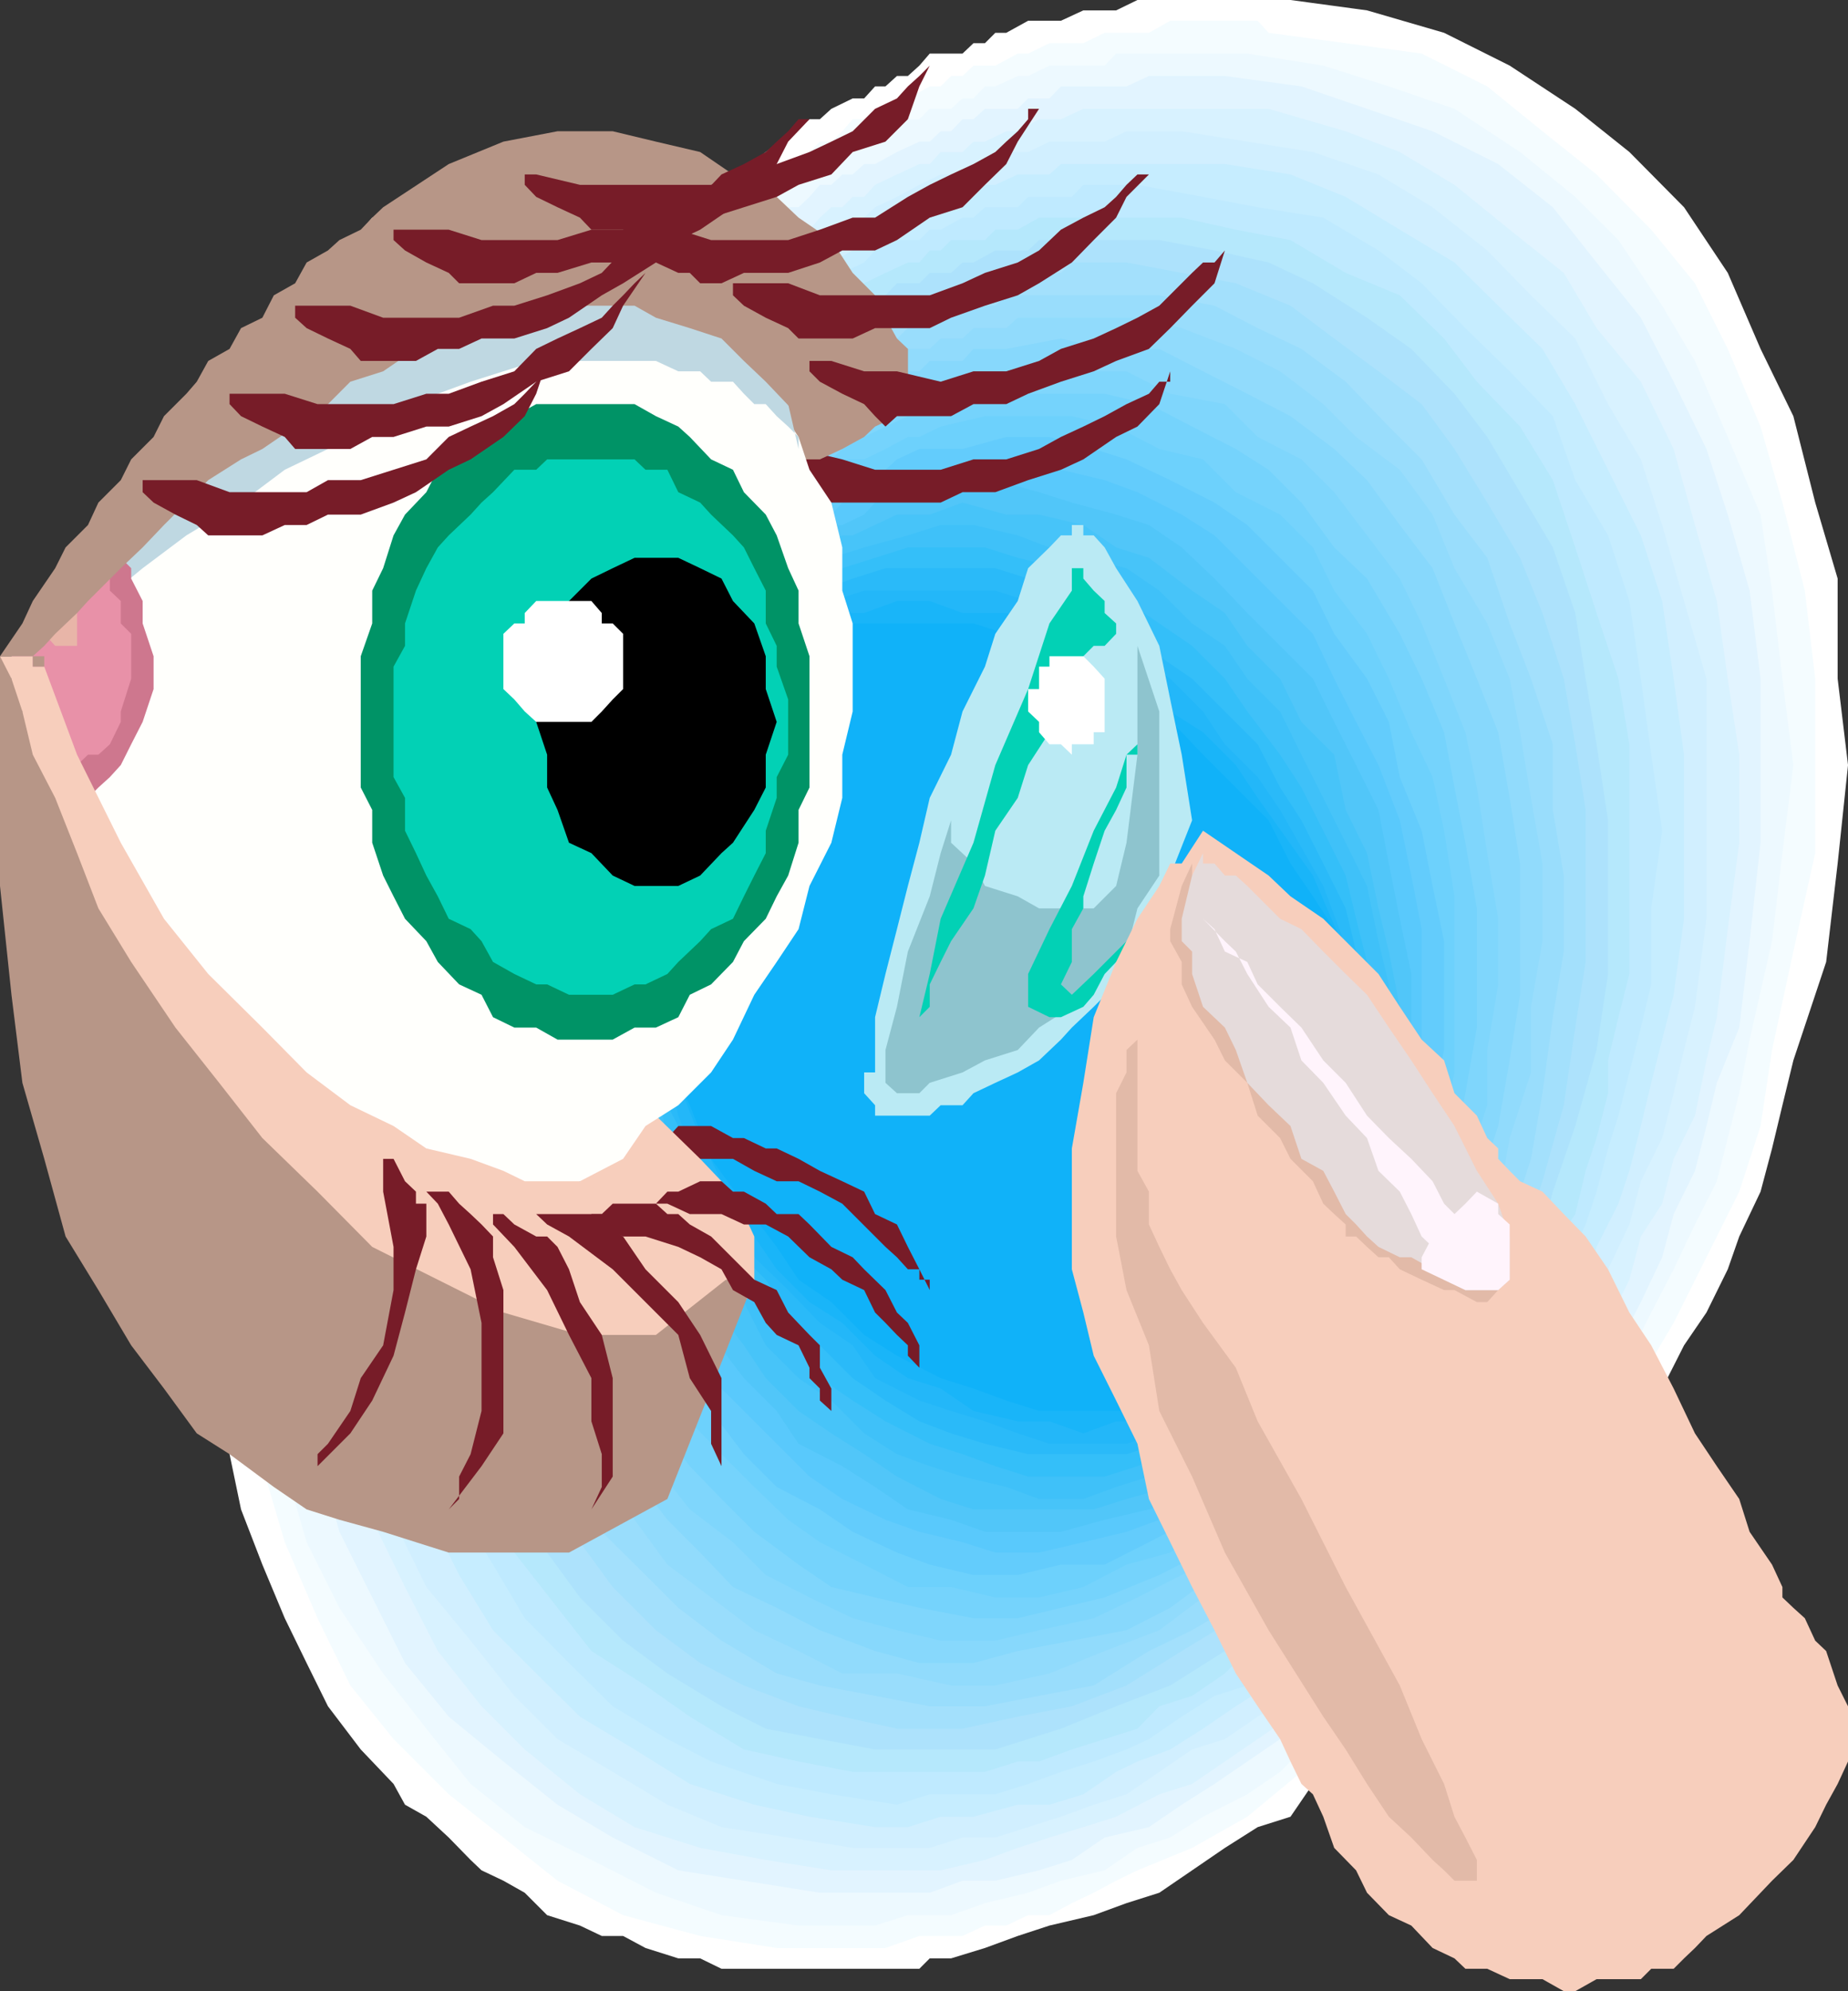 <svg xmlns="http://www.w3.org/2000/svg" width="338.098" height="364.098"><rect width="100%" height="100%" fill="#333333" stroke="none"/><path fill="#fff" d="M236.098 0h-28l-3.899 1.898h-6l-4.101 1.899h-6l-4 2.203h-2l-1.899 1.898h-2.101l-2 1.899h-6L168.199 12l-2.101 1.898h-2L162 15.797h-1.902l-2 2.203H156l-3.902 1.898L150 21.797h-1.902l-8 6-8.098 6L124.098 42l-8 6-7.899 7.898-8.101 7.899-8 8.203-6 10.098-6 7.902-6 10.098-6 9.8-6 10.102-6 12-4 10.098-4.098 12-1.902 12-4.098 12-1.902 12-2 12v9.8l-2.098 12 2.098 12V246l2 10.098 1.902 9.8L44.098 276 48 286.098l4.098 9.8 4 8.2L60 312l6 7.898 6 6.301L74.098 330 78 332.2l4.098 3.8 4 4.098 2 1.902 4 1.898 3.902 2.2 4.098 4.101 6 1.899 4 1.902H114l4.098 2.2 6 1.898h4L132 360h36.2l1.898-1.902H174l6.2-1.899 6-2.199 5.8-1.902 8.098-1.899 6-2.199 6-1.902 6-4.098 6-4.102 6-3.8 6-1.899 4.101-6 6-4.101 6-4.098 6-4.102 3.899-5.699 6-6.3 6-3.801 4-6 6-6 4.101-6 3.899-6 4-8.2 4.101-6 3.899-6 4-7.898 4.101-6 3.899-7.902 2.101-6 3.899-8.2 2.101-7.898 1.899-7.902 2-8.2 6-18 2.101-18 1.899-18-1.899-15.8v-18.301l-4.101-13.899-4-15.8-6-12.301-6-13.899-8-12-10-10.101-9.899-7.899-12-7.898-12-6-14.101-4.102-14-1.898"/><path fill="#f4fcff" d="m232.098 6-2-2.203h-16L210.199 6h-8.101l-3.899 1.898H192l-3.902 1.899h-1.899L182.098 12h-4l-2 1.898H174l-1.902 1.899h-2l-4 2.203h-2L162 19.898h-1.902l-2 1.899H156L154.098 24l-2 1.898H150l-1.902 1.899-10.098 6-7.902 6-8 6-6 8.203-7.899 6-8.101 7.898-6 10.102-6 7.898-8 8.2-6 9.8-4 10.102-6 10.098-4.098 9.8-3.902 12-4 10.102L48 168l-3.902 18L42 204v31.898L44.098 252 48 268.098 52.098 282l6 13.898 6 12.301L72 318l10.098 10.098 10 7.902 9.902 7.898 12 6.301L128.098 354l14 2.2H162l6.2-2.2h7.898l4.101-1.902h3.899l4-1.899H192l4.098-2.199 4-1.902 4.101-2.2 3.899-1.898 10-4.102 10.101-5.699 9.899-8.199 8.101-6 9.899-7.902 8.101-8.2 7.899-7.898 8-10.102 8.101-9.8 6-10.098 6-12 6-10.102 12-24 3.899-12L324.199 192l3.899-18 4-18v-31.902L330.199 108l-4.101-16.102-4-13.898-6-14.203-6-12-8-9.797-10-10.102L282.199 24l-10.101-8.203-12-6-13.899-1.899L232.098 6"/><path fill="#edf9ff" d="M228.2 9.797h-24L202.097 12H192l-3.902 1.898h-1.899l-4.101 1.899h-1.899L178.098 18h-2L174 19.898h-3.902l-1.899 1.899h-4.101L162 24h-1.902l-2 1.898L156 27.797h-1.902l-2 2.203H150l-1.902 1.898-2 1.899L138 37.898l-7.902 6-8 7.899-6 6.3L108.199 66 102 73.898l-7.902 8.2-6 7.902-6 7.898L78 108l-6 10.098-3.902 9.8-6 10.102-4 10.098-2 12-4 9.8-2 18-4 16.102v34.098l4 13.902 2 16.098 4 13.902 6 12 8 12L78 316.098l8.098 10.101L96 334.098l12.2 6 11.8 6 12 4.101 14.098 1.899h14l6-1.899H174l6.2-2.199 7.898-1.902 6-2.2 8-1.898 6-4.102 6-1.898 6-3.8 8.101-4.102 6-4.098 6-6 6-4.102 6-5.699 6-6.3 6-6 6-5.7 3.899-6.3 6-6 6-7.899 4-6 4.101-7.902 3.899-8.2 4-7.898 4.101-7.902 3.899-8.2 4-7.898 2-7.902 2.101-8.2 1.899-9.8 4.101-18L326.098 156l2-16.102-2-15.8L324.199 108l-2.101-13.902-6-14.2-6-13.898-6-10.102-8-12L288.199 36l-10.101-8.203-12-7.899-12-4.101-12-3.797-13.899-2.203"/><path fill="#e2f4ff" d="M224.098 13.898h-13.899l-4.101 1.899h-12L192 18h-3.902l-1.899 1.898h-6l-2.101 1.899h-2L174 24h-1.902l-2 1.898h-1.899l-4.101 1.899-4 2.203h-2L156 31.898h-1.902l-2 1.899H150L148.098 36l-2 1.898h-1.899l-6.199 6-7.902 6-8 6-6 7.899-7.899 6L102 78l-6 7.898-5.8 8.2-6.2 9.8-6 8.2-3.902 9.8-4 10.102L66 142.098l-3.902 9.8-4 10.102-2 10.098-2.098 18-1.902 15.8-2 16.102 2 16.098L54 252l4.098 13.898 4 14.2 12 24 8 9.8 10 8.2L102 330l10.098 6 12 6 12 1.898 13.902 2.2h20.098l6-2.2h6l8-1.898 6-1.902 6-4.098 8.101-1.902 6-4.098 6-3.8 6-4.102 6-4.098 6-4.102 6-3.8 18-18 3.899-6 6-6 4-6 6-8.2 4.101-6 3.899-7.898 4-6 4.101-7.902 3.899-8.2 2.101-7.898 3.899-7.902 2.101-8.2 1.899-7.898 4.101-10.102 1.899-15.8 2-18v-30l-2-16.098-4-13.902-3.899-12-6-12.301-6-11.7L292.098 48l-8-10.102-10-7.898-12-6-24-8.203-14-1.899"/><path fill="#d8f2ff" d="M220.098 19.898h-21.899l-4.101 1.899h-4L186.199 24h-2.101l-3.899 1.898h-2.101l-2 1.899h-4l-2 2.203h-1.899l-4.101 1.898-4 1.899-2 2.203H156l-1.902 1.898h-2L150 39.797 148.098 42h-2l-1.899 1.898-8.101 6-6 4.102-8 7.898-6 6-6 8.2-8.098 6L96 90l-3.902 7.898-6 10.102-4 7.898-6 10.102L72 133.898 68.098 144 66 154.098l-3.902 9.8L60 174l-1.902 18-2 16.098v30L60 252l2.098 13.898 6 12 6 12.301 6 11.7 8 10.101L96 319.898l10.098 8.2 10 6 12 3.8 12 2.2 12 1.902h20l8.101-1.902 6-2.2L192 336l6.2-1.902 6-1.899 7.898-4.101 6-1.899 6-4.101 6-4.098 6-4.102 6-3.8 4.101-6 6-4.098 6-6 3.899-6 6-6 4-6 6-6 4.101-7.902 3.899-6 4-6 4.101-8.2 3.899-7.898 2.101-7.902 3.899-6 2.101-8.2 3.899-7.898 2.101-10.102 1.899-7.898 2-16.102 2.101-15.8V138l-2.101-13.902-2-14.2-4-13.898-3.899-13.902-6-12.301L292.098 60l-6-10.102L276.199 42l-10.101-8.203-10-6L246.199 24l-14.101-4.102h-12"/><path fill="#d1efff" d="M216.2 24h-10.102l-4 1.898H192l-3.902 1.899h-4L180.199 30h-2.101l-2 1.898h-4l-3.899 1.899L164.098 36l-4 1.898-2 1.899-4 2.203L150 43.898l-3.902 1.899-4 4.101-6 4.102-8 6-6 6-6 7.898-6 6-6 7.899-6 8.203-6 7.898-4 8.2L84 120l-6 10.098L74.098 138 72 148.098l-3.902 9.8L66 168l-1.902 10.098-2 15.8L60 210v13.898l2.098 14.2 2 13.902 4 13.898 3.902 12 6 12.301L86.098 300l8 10.098L102 318l10.098 6 10 6 9.902 4.098L144.2 336l11.8 1.898h14.098l6-1.898h6l6-1.902 6-1.899 6-2.199 6-1.902 6-4.098 6-4.102 6-1.898 6-4.102 6-3.8 6-6 4.101-4.098 6-6 6-3.8 3.899-6.302 6-6 4-6 4.101-6 3.899-6 4-7.898 4.101-6 3.899-7.902 2.101-6 3.899-8.2 2.101-7.898 3.899-7.902 2.101-8.2 1.899-7.898 2-7.902L312.199 168v-43.902l-4.101-14.2-4-13.898-3.899-12-6-10.102-6-12L280.098 54l-8-8.203-10-7.899-9.899-6-12-4.101-24-3.797"/><path fill="#c6edff" d="M212.098 30h-18L192 31.898h-5.8l-4.102 1.899h-1.899L178.098 36h-6l-2 1.898-4 1.899L162 42l-1.902 1.898L156 45.797 152.098 48l-4 1.898-3.899 1.899L142.098 54l-8 6-24 24-6 7.898-4 8.2-6 7.902-3.899 7.898-4.101 8.2-4 7.902L78 142.098 74.098 150 72 160.098l-1.902 9.8-2 10.102L66 196.098 64.098 210v16.098L66 240l4.098 12 4 13.898L78 276l6 12 6.2 10.098L98.097 306l8 7.898 10 6 10.101 6.301L138 330l10.098 2.2 12 1.898h6l6-1.899h6l8.101-2.199H192l6.2-1.902 6-4.098 3.898-1.902 6-2.2 6-3.8 6-4.098 6-3.8 4-4.102 6-4.098 6-4.102 4.101-5.699 3.899-6.3 6-3.801 4-6 4.101-6 3.899-6 4-6 4.101-8.2 3.899-6 4-6 2-7.898 4-7.902 2-6 2.101-8.2 1.899-7.898 2-7.902 2.101-8.2L308.098 168v-30l-1.899-13.902-2.101-14.2-3.899-12-12-24-6-10.101-8.101-7.899-8-7.898-10-6-9.899-6-10.101-4.102-12-1.898h-12"/><path fill="#bfeaff" d="M208.098 33.797h-9.899L196.098 36h-8l-1.899 1.898h-6l-2.101 1.899h-2l-4 2.203h-2l-1.899 1.898h-4.101l-4 1.899-2 2.203-4 1.898L150 51.797 146.098 54l-1.899 4.098L140.098 60l-6 3.797-6 6-6 6.3-6 6-6 7.903-4 6-6 7.898-4.098 8.2L92.098 120l-4 7.898-4.098 8.2-3.902 9.8-2.098 8.2-3.902 9.8-2.098 8.2v9.8L70.098 198l-2 13.898 2 14.2L72 240l2.098 12L78 264l6 12 6.2 10.098 5.8 9.8 8.098 8.2 8 7.902 10 6 8 4.098 12 4.101 10 1.899 12 1.902 6-1.902h12l6-1.899 6-2.199 6-1.902 6-2.2 4.101-1.898 6-4.102 6-3.8 6-1.899 3.899-4.101 6-4.098 4-4.102 6-5.699 4.101-4.101 3.899-6 4-4.098 6-6 4.101-6 3.899-6 2.101-6 3.899-6 4-7.902 2-6 4-8.2 2-6 2.101-7.898 1.899-6 2-7.902 2.101-8.2 1.899-7.898v-13.902l2-14.2-2-13.898-1.899-13.902-2.101-14.2-3.899-12-6-10.101-4.101-11.7-7.899-8.199L268.098 60l-8-8.203-7.899-6-10.101-6-12-1.899-10-1.898-12-2.203"/><path fill="#b5e8fc" d="M204.2 39.797h-14.102L186.199 42h-4.101l-1.899 1.898H174l-1.902 1.899h-2L168.199 48h-2.101L162 49.898l-3.902 1.899L156 54l-3.902 1.898-4 2.2-2 1.902-4 1.898L138 63.797l-6 6-3.902 6.3-6 6-6 5.7-6 6.3-4 7.903-4.098 6-6 7.898-3.902 8.2L90.199 132l-4.101 7.898-4 8.2-2 9.8-2.098 8.2-1.902 9.8-2 8.2v42l2 13.902 4 12L84 264l4.098 10.098 6 9.8L102 294l6.2 7.898 9.898 6.301 8.101 5.7 9.899 6 10 2.199L156 324h24.2l6-1.902h3.898l6-2.2 6-1.898 6-1.902 4-4.098 6-1.902 6-4.098 4.101-4.102 6-3.8 3.899-4.098 4-3.8 6-4.102 4.101-6 3.899-4.098 4-6 4.101-4.102 3.899-6 4-6 4.101-6 1.899-6 4.101-7.898 1.899-6 4.101-6 1.899-7.902 2-6 2.101-8.2v-6l1.899-7.898 2-7.902v-42l-2-12-4-12-3.899-12-4.101-12.301-6-9.797-7.899-8.203-6-7.899L256.098 54l-9.899-4.102-10.101-6-10-1.898-9.899-2.203h-12"/><path fill="#ade2fc" d="M200.098 43.898h-10l-2 1.899h-6l-4 2.203h-2L174 49.898h-3.902l-1.899 1.899h-4.101L162 54l-1.902 1.898-4.098 2.2L152.098 60 150 61.898l-3.902 1.899L144.199 66l-4.101 1.898L138 69.797l-6 6.3-5.8 3.801-4.102 6-6 6-4 8.2-6 5.699L102 114l-3.902 6-4 7.898-2 8.2-4 7.902-2 7.898-4 8.2v9.8l-2 8.2-2.098 9.8V228l4.098 12L84 252l4.098 12 6 10.098 6 9.8 6 8.2L114 300l8.098 6 9.902 6 8.098 4.098L150 318l10.098 1.898h22l12-3.8L204.199 312l9.899-3.8 10-6.302L234.199 294l9.899-7.902L252.199 276l7.899-10.102 8-9.8 12-24 4-14.2 4.101-12L292.098 192l2.101-13.902V150l-2.101-13.902-2-12-1.899-12-4.101-12-6-10.098-6-10.102-6-7.898-7.899-8.203-8.101-5.7-9.899-6.3L232.098 48l-9.899-2.203-10.101-1.899h-12"/><path fill="#a3e0fc" d="m196.098 48-2 1.898h-12l-1.899 1.899h-4.101L174 54h-1.902l-2 1.898h-4l-2 2.2H162L160.098 60h-2l-4 1.898L150 63.797 148.098 66l-2 1.898-4 1.899-2 4.101-4 2.2-4.098 3.8-5.8 6-6.2 6-3.902 6-4 6-3.899 6-4.101 8.2-4 6L96 132l-1.902 7.898-3.899 8.2L88.098 156l-2 7.898-2.098 8.2L82.098 180v36L84 228l2.098 12 4.101 12 3.899 10.098 6 9.8 6 10.102 6 8.2 7.902 7.898 8.098 6 8 4.101 10 3.801 8 1.898 10 2.2h12l10.101-2.2 9.899-1.898 10-3.8 10.101-6.302 9.899-6 10-5.699 8-10.101 8.101-8.2 7.899-9.8 6-10.098 12-24 4.101-12 3.899-13.902 2.101-14.2 1.899-12v-27.8l-1.899-12-2.101-12-3.899-12L278.098 102l-6-10.102-6-9.8-6-8.2-7.899-6-8.101-6-8-6-10-4.101-9.899-1.899L206.098 48h-10"/><path fill="#99ddfc" d="M192 54h-7.902l-2 1.898h-6l-2.098 2.2h-3.902L168.199 60h-2.101l-2 1.898H162l-1.902 1.899h-2l-4 2.203-2 1.898-4 1.899-2 2.203-1.899 1.898-4.101 2.2L138 78l-1.902 1.898-6 6-3.899 6L120 96l-3.902 6-4 6-3.899 7.898-4.101 6-4 8.2-2 6L96 144l-3.902 7.898-1.899 8.2L88.098 168v7.898l-2 8.2v33.8l2 12 4 12 2 10.102 6 10.098 4 9.8 6 8.2 8 7.902 6 6 7.902 6 10.098 6 7.902 2.2 10.098 1.898 10 1.902h10.101l9.899-1.902 10-1.899 10.101-6.3 7.899-3.801 10.101-6 7.899-8.2 8-7.898 8.101-7.902 6-10.098 6-12 6-10.102 6-12 3.899-12 2.101-12L284.098 186l2-12v-13.902l-2-12v-12l-4-12L276.199 114l-4.101-12-6-7.902-6-10.098-6-6-7.899-8.203-8.101-6-8-3.797-7.899-4.102L212.098 54H192"/><path fill="#91dbfc" d="M188.098 58.098h-1.899L184.098 60h-6l-2 1.898h-4l-2 1.899h-4l-2 2.203H162l-1.902 1.898h-2L156 69.797 152.098 72 150 73.898l-3.902 2.2L144.199 78l-2.101 1.898-2 2.2-4 1.902-2 1.898-4 4.102-6 6-4.098 6-3.902 6-4 6-3.899 6-2.101 6-4.098 7.898-1.902 6-2 8.2L96 156l-1.902 6-2 7.898-1.899 8.2v27.8l1.899 12 2 12 1.902 12L100.098 252l4 10.098 6 7.902 6 7.898 6 8.2 8 6 7.902 6 8.098 3.8 8 4.102h10l9.902 2.2h8.098L192 306l10.098-4.102 10-3.8 8-6 10-6 8-6 6-8.2 8.101-9.8 6-8.2 6-12 3.899-9.8 6-12 2.101-12 3.899-12v-12l2.101-12v-14.2l-2.101-12-2-12-1.899-9.8L272.098 114l-6-10.102-4-9.8-6-8.2-8-6-6-6-7.899-6-8.101-4.101L216.199 60l-8.101-1.902h-20"/><path fill="#87d8fc" d="M184.098 63.797h-6l-2 2.203h-6l-1.899 1.898h-2.101l-2 1.899H162L160.098 72h-2L156 73.898h-1.902l-2 2.2H150L148.098 78l-2 1.898-4 2.2-2 1.902L138 85.898 136.098 90 132 91.898 128.098 96l-4 6-4.098 3.797-3.902 6.3-4 6-2 6-4 7.903-2 6-2.098 6-1.902 7.898-2 6-2.098 8.2L94.098 174v34.098l1.902 12 2.098 12 2 9.8 6 10.102 4 10.098 6 7.902 6 7.898 6 6 6 6.301 8 3.801 7.902 4.098 10.098 3.8 8.101 2.2h9.899l8.101-2.2 9.899-1.898 10-1.902 8-4.098 8.101-6 7.899-6 8-7.902 8.101-8.2 6-7.898 6-10.102 3.899-9.8 6-10.098 2.101-10.102 3.899-12 2.101-12 1.899-12v-24l-1.899-12-2.101-12-3.899-9.8L266.098 114l-4-10.102-6-7.898-6-8.203-6-5.7-8-6L228.199 72l-8.101-4.102-8-4.101h-10l-8-1.899-10 1.899"/><path fill="#7fd6fc" d="m180.2 67.898-4.102 1.899h-4L168.199 72h-4.101L162 73.898l-3.902 2.2-4 1.902L150 79.898l-1.902 2.2-2 1.902-1.899 1.898-4.101 1.899L138 90l-1.902 1.898-2 2.2L132 96l-3.902 6-4 3.797-4.098 6.3-3.902 6-2.098 6-3.902 6-1.899 6-2.101 6-4.098 6V156l-1.902 6-2 7.898v6l-2.098 8.2V198l2.098 12 2 12L102 232.098l4.098 9.8 4 10.102 3.902 7.898 6 8.2 6.2 7.902 7.898 6 6 6 8 4.098 7.902 3.8 8.098 2.2 8 1.902h10l8-1.902 10-2.2 8-3.8 8.101-4.098 7.899-4.102 8-7.898 8.101-6 6-7.902 6-8.2 3.899-9.8 6-10.098 4-10.102 2-9.8 4-12V192l2-12v-12l-2-12-1.899-12-2.101-10.102-3.899-9.8L260.098 114l-4-8.203-12-15.797-6-6-8-4.102-6-6-10-1.898-8-4.102h-25.899"/><path fill="#75d3fc" d="M176.098 73.898h-4l-3.899 2.2h-2.101L162 78l-3.902 1.898-4 2.2-2 1.902-4 1.898-2 1.899L144.199 90l-2.101 1.898-4.098 2.2L136.098 96l-2 1.898-2.098 2.2-1.902 1.902-3.899 3.797-2.101 6.3-4.098 3.801-3.902 6-2.098 6-1.902 6-3.899 6-2.101 6-2 6v8.2l-2.098 6-1.902 7.902v28.098l1.902 9.8 2.098 12L108.199 234l1.899 7.898 6 10.102 3.902 7.898 6.2 8.2 5.8 6 6 6 8.098 6 6 4.101 8 1.899 8.101 1.902 9.899 1.898h8.101l7.899-1.898 8-1.902 10-4.098 8-4.102 6-6 8.101-6 6-6 6-7.898 6-10.102 3.899-7.898 4-10.102 4.101-9.8L266.098 210l2-10.102 2.101-12v-21.8l-2.101-12-2-10.098-1.899-10.102-4.101-9.8-4-8.2-6-10.101-6-5.7-6-8.199-6-6-6-3.8-8-4.098-7.899-4.102L202.098 72h-18l-8 1.898"/><path fill="#6dd1fc" d="m172.098 78-3.899 1.898h-2.101l-4.098 2.2L158.098 84h-4l-2 1.898-4 1.899-2 4.101h-1.899l-2.101 2.2L138 96v1.898l-3.902 2.2L132 102v1.898L130.098 108l-8 7.898-6 12-4 10.102-3.899 12-2.101 13.898-2 12V204l2 10.098 2.101 9.8L112.098 234l4 10.098L120 252l6.2 7.898 5.8 6 6 6 6.2 6L150 282l8.098 4.098 8 4.101H174l8.098 1.899h8l8.101-1.899 7.899-4.101 8-2.2 8.101-6 6-3.8 7.899-6 6-8.2 4.101-7.898 6-7.902 3.899-8.2 4-9.8 2-10.098 2.101-10.102 1.899-9.8v-32.2l-1.899-12-2.101-9.8-3.899-8.2-4.101-9.8-4-8.2-6-7.898-3.899-7.902-6-6L226.098 90l-6-6-8-1.902L204.199 78l-8.101-1.902h-15.899L172.098 78"/><path fill="#63ccfc" d="M168.2 82.098 164.097 84 162 85.898h-3.902L156 87.797 152.098 90l-4 1.898-2 2.2-4 1.902-2 1.898-2.098 2.2V102l-1.902 1.898-2 1.899L132 108l-1.902 1.898-2 2.2-6 9.8-6 10.102-4 12-2 12-1.899 12-2.101 12v12l2.101 13.898L110.098 216 114 226.098l2.098 9.8 3.902 8.2 6.2 7.902 3.898 6 6 7.898 6 6L150 276l6 4.098 8.098 3.8 6 2.2 8 1.902h8.101l7.899-1.902h8l8.101-4.098 7.899-4.102 6-3.8 18-18 4.101-8.2 6-7.898 3.899-7.902L258.199 222l1.899-10.102 2-9.8L264.199 192v-19.902L262.098 162l-2-10.102-4-9.8-2-10.098-4-7.902-6-8.2-3.899-7.898-12-12-6-4.102-8.101-4.101-8-3.797-6-1.902-8.098-2.2h-7.902l-8 2.2h-7.899"/><path fill="#59c9fc" d="m164.098 87.797-4 2.203h-2l-4 1.898-2 2.2-4 1.902-2 1.898-1.899 2.2-4.101 1.902-2.098 1.898-1.902 1.899V108l-2 1.898-2.098 2.2-1.902 1.902-2 1.898-1.899 2.2-4.101 9.8-6 10.102L114 148.098l-3.902 12v12l-1.899 12 1.899 12 2 12 1.902 9.8L118.098 228l4 7.898 4.101 8.2 3.899 7.902 18 18 6 4.098 7.902 3.8 6.2 2.2 7.898 1.902 6 1.898h8l8.101-1.898 7.899-1.902 6-2.2 8-3.8 6-4.098 12-12 4-7.902 6-6 4.101-8.2 1.899-9.8 4.101-8.2 1.899-9.8v-38.2l-1.899-9.8L256.098 150l-3.899-10.102-4.101-7.898-4-7.902-3.899-8.2-18-18-6-3.8L208.098 90l-6-2.203-8-1.899L186.199 84h-6l-8.101 1.898-8 1.899"/><path fill="#51c6f9" d="m160.098 91.898-2 2.2-4 1.902h-2l-4 1.898-2 2.2-4 1.902-2 1.898-2.098 1.899-1.902 2.203-2 1.898-2.098 2.2V114l-1.902 1.898-2 2.2V120l-1.899 4.098L120 132l-3.902 10.098-2.098 9.8-1.902 12V198l4 12 2 10.098 4 7.902 4.101 7.898 3.899 8.2 6 7.902 6 6 4 6 8 4.098 6 3.8 6 4.102 7.902 1.898 6.2 2.2h13.898l8-2.2 8.101-1.898 6-1.902 6-4.098 18-18 3.899-6 4-7.902 4.101-8.2 1.899-7.898 2-7.902 2.101-8.2v-27.8L256.098 168l-2-10.102-1.899-9.8-4.101-8.2-4-7.898-3.899-7.902-12-12-6-6.301-6-5.7-6-4.097-6-1.902-8.101-2.2-6-1.898-8-2.203L174 90h-5.8l-8.102 1.898"/><path fill="#47c4f9" d="M156 97.898h-1.902l-4.098 2.2-1.902 1.902-2 1.898-4 1.899-2 2.203-2.098 1.898-1.902 2.2-2 1.902-2.098 1.898-1.902 2.2V120l-2 1.898-1.899 2.2V126l-2.101 1.898L120 138l-3.902 10.098-2.098 9.8v32.2l2.098 12 3.902 12 2.098 7.902 4.101 7.898 3.899 8.2 6 7.902 4 6 6 6 6 4.098 6 3.8 6 4.102 8 4.098 6 1.902h22l6-1.902 8-2.2 6-3.8 6-4.098 6-4.102 4-6 4.101-6 3.899-6 4-7.898 4.101-7.902 1.899-8.2V210l2-7.902v-18l-2-10.098-1.899-7.902L250.098 156l-3.899-7.902L244.098 138l-6-6-3.899-7.902-6-6-4.101-6-6-4.098-7.899-6-6-1.902-6-4.098-8.101-1.902h-6l-8-2.2-6 2.2h-6l-8.098 3.8"/><path fill="#3fc1f9" d="M152.098 102 150 103.898l-3.902 1.899-1.899 2.203h-2.101l-2 1.898L138 114l-1.902 1.898-2 2.2L132 120l-1.902 1.898-2 2.2V126l-1.899 1.898v2.2L124.098 132v1.898l-4.098 8.2-1.902 9.8-2 10.102L114 172.098l2.098 12v9.8L120 204l2.098 12 4.101 7.898 3.899 8.2 6 6 4 7.902 6 6 6 4.098 6 6 6 3.8 6 2.2 6 1.902 8 1.898 6 2.2h8.101l6-2.2 6-1.898 6-1.902 7.899-4.098 10.101-10.102 3.899-3.8 4-8.2 4.101-6 1.899-6 4.101-7.898v-7.902l1.899-8.2V180l-1.899-7.902L250.098 162l-3.899-7.902-4.101-8.2-4-7.898-3.899-7.902-6-6-4.101-6-6-4.098-6-6-6-4.102-7.899-1.898-6.199-1.902-5.8-2.2L178.097 96h-6l-6 1.898-8 2.2-6 1.902"/><path fill="#34bff9" d="M148.098 108h-2l-1.899 1.898-4.101 2.2L138 114l-1.902 1.898-2 2.2L132 120l-1.902 4.098-2 1.902-1.899 1.898v2.2L124.098 132v1.898l-2 2.2V138L120 148.098l-1.902 9.8-2 8.2v12l2 9.8L120 198l2.098 10.098 4.101 9.8 3.899 8.2 4 7.902 12 12 3.902 6 6 4.098 6 3.8 8.098 4.102 6 1.898 6 2.2 6 1.902h14l6-1.902 6-2.2 6-1.898 6-4.102 6-6 4-3.8 4.101-6 3.899-6 2.101-6 3.899-8.2 2.101-7.898v-30l-2.101-10.102-2-7.898-1.899-7.902-4.101-8.2-4-7.898-3.899-6-6-7.902-4.101-6-6-6-6-4.098-12-8.203-6-1.899-7.899-1.898-6-1.902h-14.101l-6 1.902-6 1.898-6 4.102"/><path fill="#2abaf9" d="M144.2 112.098 142.097 114l-2 1.898-2.098 2.2-1.902 1.902-2 1.898-2.098 2.2-1.902 1.902-2 1.898v2.2L126.199 132l-2.101 1.898V138l-2 1.898v2.2L120 144l-1.902 7.898V162l-2 10.098 2 9.8L120 192l2.098 10.098 4.101 7.902 3.899 10.098 4 7.902 6 6 4.101 6 5.801 6 6 6 6 4.098 6.2 3.8 5.8 2.2 6.2 1.902 7.898 1.898h18l6-1.898 6-1.902 6-4.098 6-4.102 4.101-3.8 3.899-4.098 4-6 4.101-6 1.899-7.902 2-6v-8.2l2.101-6V198l-2.101-7.902v-8.2l-2-7.898-1.899-7.902-4.101-8.2-4-7.898-3.899-6-4.101-7.902-12-12-6-4.098-6-4.102-6-3.8-6-4.098-6-2.203-6-1.899H162l-6 1.899-6 2.203-5.8 4.098"/><path fill="#23b7f9" d="m140.098 115.898-2.098 2.2-1.902 1.902-2 1.898-2.098 2.2-1.902 1.902-2 1.898V132l-1.899 1.898-2.101 2.2v3.8l-2 2.2V144L120 145.898V150l-1.902 7.898v18L120 186l2.098 10.098 2 7.902 4 10.098 6 7.902 3.902 7.898 6.2 6 5.8 6 6 4.102 4.098 6 8.101 4.098L174 258l6.2 1.898 6 2.2L192 264h14.098l6-1.902 6-2.2 4.101-1.898 6-4.102 9.899-7.898 6-12 4-12 2-13.902v-14.2l-2-15.8-6-16.098-7.899-13.902-4.101-6-6-6-4-6-6-6-6-4.098-6-4.102-6-1.898-8-4.102-6-1.898h-24l-6 1.898-6 4.102-6 1.898"/><path fill="#19b5f9" d="m136.098 121.898-2 2.2L132 126l-1.902 1.898-2 2.2V132l-1.899 1.898-2.101 2.2V138l-2 4.098-2.098 3.8V150l-1.902 4.098V180L120 190.098l4.098 7.902 4 10.098L132 216l6 10.098 4.098 6 6 6 6 3.8 6 6 6 4.102 6 1.898 6 4.102 8.101 1.898H192l6.2 2.2 6-2.2h6l6-1.898 6-1.902 3.898-2.2 6-3.8L240.199 240l6-10.102L250.098 216v-28.102L246.199 174l-6-13.902-10.101-14.2-4-6-6-6-6-3.8-6-6-6-4.098-6-1.902-6-4.098-6-1.902h-8l-6-2.2h-6l-6 2.2h-6l-6 3.8-4 2.2-6 3.8"/><path fill="#10b2f9" d="m132 126-1.902 1.898-2 2.2V132l-1.899 1.898-2.101 4.102-2 1.898v2.2L120 144v4.098l-1.902 3.8v8.2l-2 7.902 2 7.898L120 186l2.098 7.898 4.101 8.2 3.899 9.8 6 8.2 6 7.902 4 6 6 4.098 6 6 6 3.8 8 4.102 6 1.898 6 2.2 6 1.902h24l6-1.902 6-4.098 6-1.902 4-4.098 4.101-4.102 3.899-6 2.101-6 1.899-6 2-6v-6l2.101-6-2.101-7.898v-6l-2-7.902-1.899-6-2.101-8.2-3.899-6-4.101-6-4-7.898-12-12-3.899-4.102-6-6-6-3.8-8.101-2.2-6-3.8-6-2.2-6-1.898h-26l-4 1.898-6 4.102-6 1.898L132 126"/><path fill="#771c28" d="M214.098 67.898v1.899h-2L210.199 72l-4.101 1.898-4 2.2L198.199 78l-4.101 1.898-4 2.2-6 1.902h-6l-6 1.898h-12l-6-1.898-8-1.902-6-2.2H138v2.2L140.098 84l2 1.898 4 4.102 2 1.898h24l4-1.898h6l6-2.203 6-1.899L198.199 84l6-4.102L208.098 78l4-4.102 2-6m-44 168V234h-1.899v-1.902h-2.101l-2-2.2L162 228l-7.902-7.902-4.098-2.2-3.902-1.898h-4L138 214.098l-3.902-2.2h-18l2-1.898 4-1.902 2-2.2h6l4 2.2h2l4 1.902h2l4 1.898 3.902 2.2 4.098 1.902 4 1.898 2 4.102 4 1.898 2 4.102 2.101 4.098 1.899 3.8"/><path fill="#b79687" d="M164.098 61.898v1.899h2V72l-2 1.898v2.2l-4 1.902-2 1.898-4 2.2L150 84h-5.8l-6.2 1.898-1.902 1.899h-2v-1.899h2L138 66l26.098-4.102"/><path fill="#f7cebc" d="M120 244.098h6.2l1.898-2.2H132l2.098-1.898 2-1.902 1.902-2.2v-9.8L136.098 222 132 216l-3.902-4.102L120 204l-6-4.102-3.902-1.898h-1.899l-2.101 1.898V216L120 244.098"/><path fill="#fffffc" d="M96 27.797v10.101l-27.902 1.899-66 78.3 26 61.903 66 43.898 6-3.8 6-4.098 7.902-4.102 4.098-6 6-3.8 6-6 4-6 3.902-8.2 4.098-6 4-6 2-7.898 4-7.902 2-8.2V138l1.902-7.902V114l-1.902-6v-7.902l-2-8.2-4-6-2-6-4-6-2-6-4-6-6-6-3.899-6L120 45.797 116.098 42l-6-6-6-4.102L96 27.797"/><path fill="#009366" d="M106.098 190.098h6l4-2.2H120l4.098-1.898 2.101-4.102 3.899-1.898 4-4.102 2-3.8 4-4.098 2-4.102 2.101-3.8 1.899-6v-6l2-4.098v-24l-2-6v-6l-1.899-4.102-2.101-6-2-3.8-4-4.098-2-4.102-4-1.898-3.899-4.102L124.098 78 120 76.098l-3.902-2.2h-18l-4 2.2L90.199 78l-2.101 1.898L84 84l-3.902 1.898L78 90l-3.902 4.098-2.098 3.8-1.902 6-2 4.102v6L66 120v24l2.098 4.098v6l2 6 1.902 3.8L74.098 168 78 172.098l2.098 3.8L84 180l4.098 1.898L90.199 186l3.899 1.898h4l3.902 2.2h4.098"/><path fill="#b79687" d="m138 234-15.902 40.098-18 9.8h-22l-6-1.898-6-1.902-8-2.2-6-1.898-6-4.102-8.098-6-6-3.8-6-8.2L24 246l-6-10.102-6-9.8-3.902-14.2-4-13.898-2-16.102L0 162v-42l2.098 1.898v2.2l2 1.902v4.098L6 132l2.098 4.098 2 3.8L12 144l2.098 4.098 3.902 6 2.098 3.8 3.902 6L28.098 168l4 6L36 178.098l4.098 6 6 6 4 3.8 6 6 6 4.102 6 4.098 6 3.8 6 4.102 8 4.098 7.902 3.8 8.098 2.2 8 3.8 7.902 2.2 8.098 1.902H138"/><path fill="#02d1b5" d="M108.2 181.898h3.898l4-1.898h2l4-1.902 2-2.2 4-3.8 2-2.2 4-1.898 2-4.102 1.902-3.8 2.098-4.098v-4.102l2-6v-3.8l2.101-4.098v-10.102l-2.101-6v-3.8l-2-4.098v-6L138 103.898l-1.902-3.8-2-2.2-4-3.8-2-2.2-4-1.898-2-4.102h-4l-2-1.898h-16l-2 1.898h-4L90.199 90l-2.101 1.898-2 2.2-4 3.8-2 2.2-2.098 3.8L76.098 108l-2 6v4.098l-2.098 3.8v20.2l2.098 3.8v6l2 4.102L78 160.098l2.098 3.8 2 4.102 4 1.898 2 2.2 2.101 3.8 3.899 2.2 4 1.902h2l4 1.898h4.101"/><path fill="#bfd8e2" d="M146.098 82.098v-2.2L144.199 78l-2.101-1.902-2-2.2H138L136.098 72l-2-2.203h-4l-2-1.899h-4L120 66H98.098l-12 3.797-6 2.203-6 1.898L66 78l-6 4.098-7.902 3.8-8 6-10 6-8 6-10 8.2L6 120h2.098v-1.902l2-2.2L12 114l2.098-1.902L18 108l2.098-4.102 3.902-3.8L28.098 96l6-4.102 4-6 6-3.8L48 78l12-8.203 6-6L72 60l6-1.902L84 54l6.2-2.203 5.8-1.899L102 48h16.098l6 1.898 4 1.899L132 55.898 136.098 60l4 6 4.101 7.898 1.899 8.2"/><path d="M120 162h4.098l4-1.902L132 156l2.098-1.902 3.902-6 2.098-4.098v-6l2-6-2-6v-6L138 114l-3.902-4.102-2.098-4.101-3.902-1.899-4-1.898h-8l-4 1.898-3.899 1.899-4.101 4.101L102 114l-1.902 6v6l-2 6 2 6v6l1.902 4.098 2.098 6 4.101 1.902 3.899 4.098 4 1.902H120"/><path fill="#ce778e" d="m20.098 100.098 2 1.902L24 103.898v1.899l2.098 4.101V114l2 6v6l-2 6L24 136.098l-1.902 3.8-2 2.2L18 144l-1.902 1.898h-2l-12-27.8 18-18"/><path fill="#fff" d="M104.098 132h4.101l1.899-1.902 2-2.2L114 126v-10.102L112.098 114h-2v-1.902l-1.899-2.2H98.098l-2.098 2.2V114h-1.902l-2 1.898V126l2 1.898 1.902 2.2L98.098 132h6"/><path fill="#e891a8" d="M18 105.797h2.098V108l2 1.898V114L24 115.898v8.2l-1.902 6V132l-2 4.098L18 138h-1.902l-2 1.898H12L2.098 120 18 105.797"/><path fill="#e8b5a8" d="M12 118.098h2.098v-6h-4l-2 1.902v1.898l2 2.2H12"/><path fill="#f7cebc" d="m120 244.098 18-14.2L106.098 216H96l-3.902-1.902-6-2.2L78 210l-6-4.102-7.902-3.8-8-6-8.098-8.2-9.902-9.8L30 168l-7.902-13.902-8-16.098-6-16.102H6V120H0l2.098 4.098 2 6L6 138l4.098 7.898 4 10.102L18 166.098l6 9.8 8.098 12 8 10.102L48 208.098l10.098 9.8 10 10.102 24 12 14 4.098H120"/><path fill="#b79687" d="m70.098 37.898-2 1.899L66 42l-3.902 1.898L60 45.797 56.098 48 54 51.797 50.098 54 48 58.098 44.098 60 42 63.797 38.098 66 36 69.797 34.098 72 30 76.098l-1.902 3.8L24 84l-1.902 3.797L18 91.898 16.098 96 12 100.098l-1.902 3.8-4.098 6L4.098 114 0 120h6v1.898h2.098V120H6l2.098-1.902 2-2.2 4-3.8 2-2.2L18 108l4.098-4.102 4-3.8L30 96l4.098-4.102 4-4.101 6-3.797L48 82.098 54 78l6-4.102 4.098-4.101 6-1.899 6-4.101 12-3.797 4-1.902 6-2.2h18l3.902 2.2L126.2 60l5.8 1.898L136.098 66l4 3.797 6 6.3 20-6.3v-6l-2-1.899-2.098-3.8L160.098 54 156 49.898l-3.902-6-6-4.101-4-3.797-8-4.102-6-4.101L120 25.898 112.098 24H102l-9.902 1.898-10 4.102-12 7.898"/><path fill="#771c28" d="m118.098 49.898-2 1.899L114 54l-1.902 1.898-2 2.2-4 1.902L102 61.898l-3.902 1.899-4 4.101-6 1.899-6 2.203H78l-6 1.898H58.098l-6-1.898H42v1.898l2.098 2.2L48 78l4.098 1.898 1.902 2.2h10.098l4-2.2H72L78 78h4.098l6-1.902 4-2.2 6-4.101 6-1.899 4.101-4.101L112.098 60 114 55.898l4.098-6"/><path fill="#771c28" d="M130.098 36h-2l-1.899 1.898-2.101 1.899-2 2.203-4 1.898L114 45.797l-3.902 4.101-4 1.899-6 2.203-6 1.898h-3.899L84 58.098H70.098l-6-2.2H54v2.2L56.098 60 60 61.898l4.098 1.899L66 66h10.098l4-2.203H84l4.098-1.899h6l6-1.898 4-1.902 6-4.098L114 51.797 120 48l4.098-4.102 2.101-4.101L130.098 36"/><path fill="#771c28" d="M148.098 21.797h-2L144.199 24l-2.101 1.898-2 1.899-4 2.203L132 31.898 128.098 36l-4 1.898-6 1.899L114 42h-5.8l-6.2 1.898H88.098l-6-1.898H72v1.898l2.098 1.899L78 48l4.098 1.898L84 51.797h10.098l4-1.899H102L108.2 48h3.898l6-2.203 6-1.899 4-1.898 6-4.102L138 33.797 142.098 30l2.101-4.102 3.899-4.101"/><path fill="#771c28" d="m170.098 12-1.899 1.898-2.101 1.899-2 2.203-4 1.898L156 24l-3.902 1.898-4 1.899-6 2.203-12 3.797h-24l-8-1.899H96v1.899L98.098 36 102 37.898l4.098 1.899L108.199 42h13.899l4.101-2.203h3.899l12-3.797 4-2.203 6-1.899L156 27.797l6-1.899 4.098-4.101 2.101-6L170.098 12"/><path fill="#771c28" d="M190.098 19.898h-2v1.899L186.199 24l-2.101 1.898-2 1.899-4 2.203L174 31.898l-3.902 1.899-4 2.203-6 3.797H156L150 42l-5.8 1.898h-14.102l-6-1.898-6-2.203L114 42l2.098 1.898L120 48l4.098 1.898h2.101l1.899 1.899H132l4.098-1.899h8.101L150 48l4.098-2.203h6l4-1.899 6-4.101 6-1.899 4.101-4.101L184.098 30l2.101-4.102 3.899-6"/><path fill="#771c28" d="M210.2 31.898h-2.102l-2 1.899L204.199 36l-2.101 1.898-3.899 1.899L194.098 42l-4 3.797L186.199 48l-6 1.898-4.101 1.899-6 2.203H150l-5.8-2.203h-10.102V54l2 1.898 4 2.2L144.199 60l1.899 1.898H156L160.098 60h10L174 58.098l6.2-2.2 6-1.898 3.898-2.203 6-3.797 4-4.102 4.101-4.101L206.098 36l4.101-4.102m13.899 13.899L222.199 48h-2.101l-2 1.898-6 6-4 2.2L204.199 60l-4.101 1.898-6 1.899-4 2.203-6 1.898h-6l-6 1.899-8-1.899h-6l-6-1.898h-4v1.898L150 69.797 154.098 72l4 1.898 2 2.2L162 78l2.098-1.902H174l4.098-2.2h6l4-1.898 6-2.203 6-1.899L204.199 66l6-2.203L214.098 60l4-4.102 4.101-4.101 1.899-6M100.098 66v1.898l-2 1.899L96 72l-1.902 1.898-3.899 2.2L86.098 78l-4 1.898L78 84l-12 3.797h-6L56.098 90H42l-6-2.203h-9.902V90l2 1.898 4 2.2L36 96l2.098 1.898H48L52.098 96h4L60 94.098h6l6-2.2L76.098 90l6-4.102 4-1.898 6-4.102 3.902-3.8L98.098 72l2-6"/><path fill="#baeaf4" d="M200.098 97.898h-1.899V96h-2.101v1.898h-2l-2.098 2.2-3.902 3.8-1.899 6-4.101 6-1.899 6-4.101 8.2L174 138l-3.902 7.898-1.899 8.2-2.101 7.902-2 7.898-2.098 8.2-1.902 7.902v10.098h-2v3.8l2 2.2V204h10l2-1.902h4l2-2.2 4-1.898 4.101-1.902 3.899-2.2 4-3.8 2-2.2 4-3.8 4.101-4.098 3.899-4.102 2.101-6 1.899-3.8 2-6 4-10.098-1.899-12-2.101-10.102-2-9.8-4-8.2-3.899-6-2.101-3.8-2-2.2"/><path fill="#8ec4ce" d="m204.2 162-4.102 4.098h-10l-3.899-2.2-6-1.898-2.101-4.102-4.098-3.8v-6V150l-1.902 6-2 7.898-4 10.102-2 10.098L162 192v6l2.098 1.898h4.101l1.899-1.898 6-1.902 4.101-2.2 6-1.898 3.899-4.102 6-3.8 4-4.098 6-6 2-7.902 4-6v-30l-4-12V138l-2 16.098-1.899 7.902"/><path fill="#02d1b5" d="M196.098 103.898V108L192 114l-3.902 12-6 13.898-4 14.2-6 13.902-2 10.098-1.899 7.902 1.899-1.902V180l2-4.102 1.902-3.8 4.098-6 2.101-6 1.899-8.2 4.101-6 1.899-6 3.902-6 2.098-6 2-3.8 2.101-4.098 1.899-1.902h2l2.101-2.2V114l-2.101-1.902v-2.2l-2-1.898-1.899-2.203v-1.899h-2.101m12 32.2V138h-2v6l-1.899 4.098-2.101 3.8-2 6-1.899 6v2.2l-2.101 3.8v6l-2 4.102 2 1.898 4-3.8 6-6V174l-1.899 1.898-2.101 2.2-2 3.8-1.899 2.2-4.101 1.902H192l-3.902-1.902v-6l3.902-8.2 4.098-7.898 4-10.102 4.101-7.898 1.899-6 2-1.902"/><path fill="#fff" d="M196.098 138v-1.902h4v-2.2h2v-9.8l-2-2.2-1.899-1.898H192v1.898h-1.902V126h-2v4.098l2 1.902v1.898l1.902 2.2h2.098l2 1.902"/><path fill="#771c28" d="m168.2 250.098-2.102-2.2V246l-2-1.902-2.098-2.2-1.902-1.898-2-4.102-4-1.898-2-1.902-4-2.2-3.899-3.8-4.101-2.2h-4L132 222h-5.8l-4.102-1.902H120l2.098-2.2h2l4-1.898H132l2.098 1.898h2l4 2.2 2 1.902h4l2 1.898 4 4.102 3.902 1.898 2.098 2.2 3.902 3.8 2.098 4.102 2 1.898 2.101 4.102v4.098"/><path fill="#771c28" d="M152.098 258 150 256.098v-2.2L148.098 252v-1.902l-2-4.098-4-1.902-2-2.2-2.098-3.8-3.902-2.2-2.098-3.8-3.902-2.2-4-1.898-6-1.902H114l-5.8-2.2V222h1.898l2-1.902H120l2.098 1.902h2l2.101 1.898 3.899 2.2L138 234l4.098 1.898 2.101 4.102 3.899 4.098L150 246v4.098l2.098 3.8V258"/><path fill="#771c28" d="M132 268.098 130.098 264v-6l-3.899-6-2.101-7.902-12-12-8-6-4-2.2-2-1.898h12v1.898l3.902 2.2 4.098 6 6 6 4 6L132 252v16.098M108.2 276l1.898-4.102v-6l-1.899-6V252l-4.101-7.902-4-8.2-6-7.898-3.899-4.102V222h1.899l2 1.898 4 2.2h2L102 228l2.098 4.098 2 6 4 6 2 7.902v18l-3.899 6m-26.101 0L84 274.098V270l2.098-4.102 2-7.898v-16.102l-2-9.8-4-8.2-2-3.8-2.098-2.2h4.098l1.902 2.2L86.098 222l2 1.898 2.101 2.2v3.8l1.899 6v26.2l-4 6-6 7.902m-24-7.902v-2.2L60 264l4.098-6L66 252l4.098-6L72 235.898V228l-1.902-10.102v-6H72L74.098 216l2 1.898v2.2H78v6l-1.902 6-2 7.902L72 247.898l-3.902 8.2-4 6-6 6"/><path fill="#f7cebc" d="m276.2 214.098-2.102-2.2V210l-2-1.902-1.899-4.098-4.101-4.102-1.899-6-4.101-3.8-4-6-3.899-6-4.101-4.098-6-6-6-4.102-4-3.8-6-4.098-6-4.102-3.899 6h-2.101l-2 4.102-4 6-3.899 7.898L200.098 186l-1.899 12-2.101 12v22.098l2.101 7.902 1.899 7.898 4.101 8.2 3.899 7.902 2.101 10.098 3.899 7.902 4 8.2 4.101 7.898 3.899 7.902 4 6 4.101 6 1.899 4.098 2 4.101 2.101 1.899 1.899 4.101 2 5.7 4 4.101 2 4.098 4 4.101 4.101 1.899 3.899 4.101 4 1.899 2 1.902h4l4.101 1.898h6l3.899 2.2h2.101l3.899-2.2h8.101l1.899-1.898h4.101l1.899-1.902 2-1.899 2.101-2.199 6-3.8 6-6.302 3.899-3.8 4-6 2-4.098 2.101-3.8 1.899-4.102V312l-1.899-3.8-2.101-6.302-2-1.898-1.899-4.102-2.101-1.898-2-1.902v-1.899l-1.899-4.101-4.101-6-1.899-6-4.101-6-4-6-3.899-8.2-4.101-7.898-4-6-3.899-7.902-4.101-6-4-4.098-3.899-4.102-4.101-1.898-1.899-1.902"/><path fill="#e2baa8" d="M218.098 160.098h4.101l1.899 1.902 2 1.898 4 2.2 2 1.902 4 4.098 4.101 3.8 3.899 4.102 4 4.098 4.101 3.8 3.899 6 4 6 6 8.2 4.101 7.902 1.899 6 2 6v7.898l-2 2.2h-1.899l-4.101-2.2h-1.899L260.098 234l-4-1.902-2-2.2h-1.899L250.098 228l-2-1.902h-1.899v-2.2L244.098 222l-2-1.902-1.899-4.098-4.101-4.102-1.899-3.8-4.101-4.098-1.899-6-4.101-4.102-1.899-3.8-4.101-6-1.899-4.098v-4.102l-2.101-3.8v-2.2l2.101-7.898 1.899-4.102v2.2"/><path fill="#e5dbdb" d="M220.098 157.898h2.101l1.899 2.2h2l2.101 1.902 6 6 3.899 1.898 4 4.102 4.101 4.098 3.899 3.8 4 6 4.101 6 3.899 6 4 6 4.101 8.2 3.899 6 2.101 6V234l-2.101 1.898h-6L264.199 234l-2.101-1.902-3.899-2.2h-2.101L252.199 228l-2.101-1.902-2-2.2-1.899-1.898-2.101-4.102-2-3.8-4-2.2-2-6-4-3.8-3.899-4.098-2.101-6-2-4.102-4-3.8-2-6V174l-1.899-1.902V168l1.899-7.902 2-4.098v1.898"/><path fill="#fff4fc" d="M274.098 220.098V222l2.101 1.898V234l-2.101 1.898h-6l-8-3.8v-2.2l2-3.8 2.101-2.2 1.899-1.898 2-1.902 2.101-2.2 3.899 2.2"/><path fill="#e2baa8" d="m208.098 190.098-2 1.902v4.098l-1.899 3.8v26.2l1.899 9.8L210.199 246l1.899 12 6 12 6 13.898 8 14.2 10 15.8 4.101 6 3.899 6.301 4 6 4.101 3.801 3.899 4.098 2.101 1.902 1.899 1.898h4.101v-3.8L268.098 336l-2-3.8-1.899-6-4.101-8.2-4-9.8-9.899-18-8.101-16.102-8-14.2-4-9.8-6-8.2-3.899-6-2.101-3.8-2-4.098-1.899-4.102v-6l-2.101-3.8v-24"/><path fill="#fff4fc" d="M264.2 229.898h-2.102V228l-2-1.902-1.899-4.098-2.101-4.102-3.899-3.8-2.101-6-3.899-4.098-4.101-6-4-4.102-2-6-4-3.8-3.899-6-2.101-4.098-2-1.902-4-4.098 2.101 1.898 1.899 4.102 4.101 1.898 1.899 4.102 4.101 4.098 3.899 3.8 4 6 4.101 4.102 3.899 6 4 4.098 4.101 3.8 3.899 4.102 2.101 4.098 1.899 1.902 2 1.898v2.2l2.101 1.902-2.101 1.898h-3.899"/></svg>
